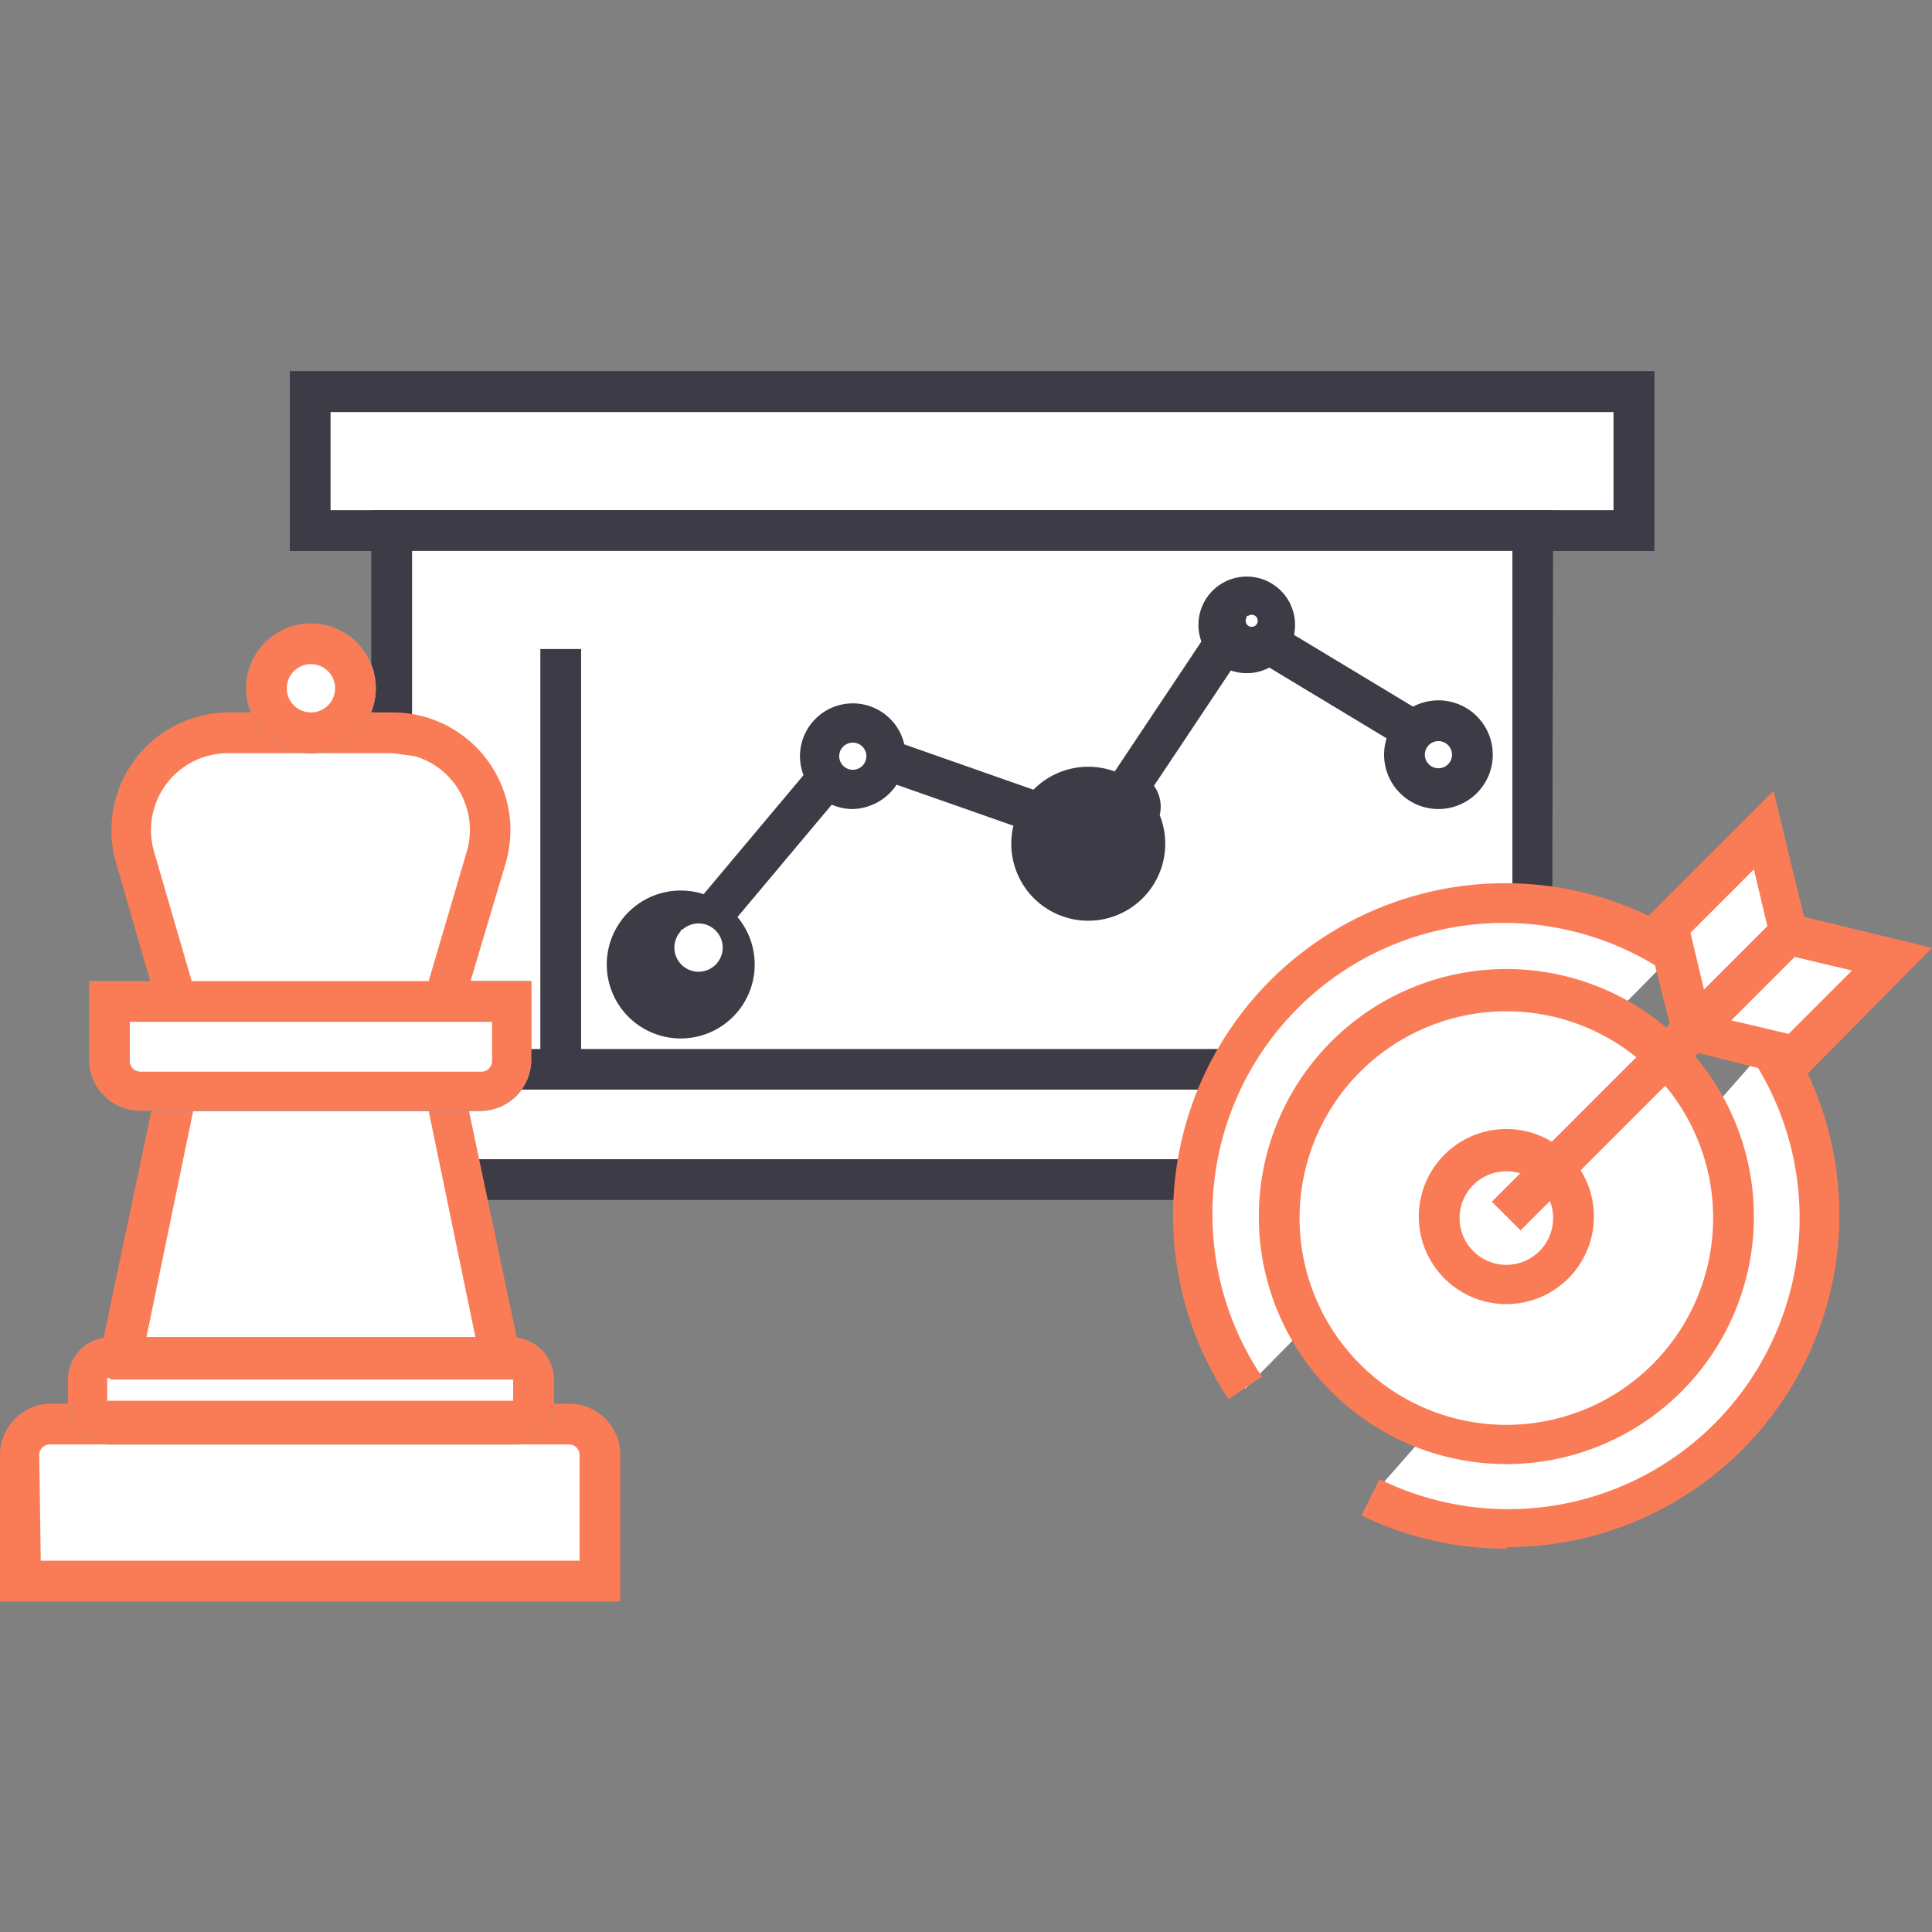 <svg id="Calque_1" data-name="Calque 1" xmlns="http://www.w3.org/2000/svg" viewBox="0 0 128 128"><rect x="0" y="0" width="128" height="128" fill="#808080" stroke="none"/><title>agence-marketing-digital-conseil-strategique</title><rect x="20.6" y="26" width="87.7" height="9.19" style="fill:#fff"/><path d="M109.6,36.5H19.2V24.6h90.4ZM21.9,33.8h85V27.3h-85Z" style="fill:#3c3b46"/><rect x="20.6" y="26" width="87.7" height="9.19" style="fill:#fff"/><path d="M109.6,36.5H19.2V24.6h90.4ZM21.9,33.8h85V27.3h-85Z" style="fill:#3c3b46"/><rect x="25.9" y="35.1" width="75.6" height="43.01" style="fill:#fff"/><path d="M102.8,79.5H24.6V33.8h78.3ZM27.3,76.8h72.9V36.5H27.3Z" style="fill:#3c3b46"/><rect x="35.8" y="43" width="2.7" height="27.78" style="fill:#3c3b46"/><rect x="30.6" y="69.5" width="64.9" height="2.69" style="fill:#3c3b46"/><circle cx="45.1" cy="63.9" r="3.6" style="fill:#fff"/><path d="M45.1,68.8A4.9,4.9,0,1,1,50,63.9a4.9,4.9,0,0,1-4.9,4.9Zm0-7.1a1.6,1.6,0,1,0,.1-.1h-.1Z" style="fill:#3c3b46"/><circle cx="56.5" cy="50" r="2.2" style="fill:#fff"/><path d="M56.5,53.6A3.5,3.5,0,1,1,60,50,3.6,3.6,0,0,1,56.5,53.6Zm0-4.4a.9.9,0,1,0,.9.9A.9.9,0,0,0,56.5,49.2Z" style="fill:#3c3b46"/><circle cx="72.1" cy="55.9" r="3.8" style="fill:#fff"/><path d="M72.1,61a5.1,5.1,0,1,1,5.1-5.1h0A5.1,5.1,0,0,1,72.1,61Zm0-7.6a2.4,2.4,0,1,1,0,.1Z" style="fill:#3c3b46"/><circle cx="82.6" cy="41.3" r="1.9" style="fill:#fff"/><path d="M82.6,44.6a3.2,3.2,0,1,1,3.2-3.2h0A3.2,3.2,0,0,1,82.6,44.6Zm0-3.7a.4.4,0,1,0,.1-.1h-.1Z" style="fill:#3c3b46"/><circle cx="95.3" cy="50" r="2.2" style="fill:#fff"/><path d="M95.3,53.6A3.6,3.6,0,1,1,98.9,50h0A3.6,3.6,0,0,1,95.3,53.6Zm0-4.5a.9.9,0,1,0,.9.9.9.9,0,0,0-.9-.9Z" style="fill:#3c3b46"/><line x1="47" y1="60.8" x2="54.8" y2="51.5" style="fill:none"/><rect x="44.8" y="54.8" width="12.2" height="2.69" transform="translate(-24.8 59.1) rotate(-50)" style="fill:#3c3b46"/><line x1="58.7" y1="50" x2="69.1" y2="53.7" style="fill:none"/><rect x="62.5" y="46.3" width="2.7" height="11.03" transform="matrix(0.33, -0.94, 0.94, 0.33, -6.23, 94.94)" style="fill:#3c3b46"/><line x1="74.4" y1="52.7" x2="81.1" y2="42.5" style="fill:none"/><rect x="71.7" y="46.3" width="12.2" height="2.69" transform="translate(-5 85.9) rotate(-56.3)" style="fill:#3c3b46"/><line x1="84" y1="42.5" x2="93.7" y2="48.4" style="fill:none"/><rect x="87.5" y="39.8" width="2.7" height="11.36" transform="translate(4 98.1) rotate(-58.9)" style="fill:#3c3b46"/><polygon points="29.4 72.2 11.7 72.2 8 90 33.1 90 29.4 72.2" style="fill:#fff"/><path d="M34.8,91.3H6.3l4.3-20.4H30.5ZM9.7,88.6H31.5l-3.1-15H12.8Z" style="fill:#fa7c56"/><path d="M2.8,94.4H38.3a1.5,1.5,0,0,1,1.5,1.5v8.9H1.3V95.9A1.5,1.5,0,0,1,2.8,94.4Z" style="fill:#fff"/><path d="M41.1,106.1H0V96.4A3.4,3.4,0,0,1,3.3,93H37.8a3.4,3.4,0,0,1,3.3,3.3ZM2.7,103.4H38.4v-7a.7.7,0,0,0-.7-.7H3.3a.7.7,0,0,0-.7.7Z" style="fill:#fa7c56"/><rect x="5.8" y="90" width="29.6" height="4.43" rx="1.1" ry="1.1" style="fill:#fff"/><path d="M33.9,95.7H7.3a2.8,2.8,0,0,1-2.8-2.8h0V91.4a2.8,2.8,0,0,1,2.8-2.8H33.9a2.8,2.8,0,0,1,2.8,2.8h0v1.5A2.8,2.8,0,0,1,33.9,95.7ZM7.3,91.3H7.1v1.5H34V91.4H7.3Z" style="fill:#00adee"/><rect x="5.8" y="90" width="29.6" height="4.43" rx="1.1" ry="1.1" style="fill:#fff"/><path d="M33.9,95.7H7.3a2.8,2.8,0,0,1-2.8-2.8h0V91.4a2.8,2.8,0,0,1,2.8-2.8H33.9a2.8,2.8,0,0,1,2.8,2.8h0v1.5A2.8,2.8,0,0,1,33.9,95.7ZM7.3,91.3H7.1v1.5H34V91.4H7.3Z" style="fill:#fa7c56"/><path d="M7.3,66.3H33.9v4.4a1.5,1.5,0,0,1-1.5,1.5H8.7a1.5,1.5,0,0,1-1.5-1.5V66.3h.1Z" style="fill:#fff"/><path d="M31.9,73.6H9.3a3.4,3.4,0,0,1-3.4-3.3V65H35.2v5.3A3.4,3.4,0,0,1,31.9,73.6ZM8.6,67.7v2.6a.7.7,0,0,0,.7.7H31.9a.7.7,0,0,0,.7-.7V67.7Z" style="fill:#00adee"/><path d="M7.3,66.3H33.9v4.4a1.5,1.5,0,0,1-1.5,1.5H8.7a1.5,1.5,0,0,1-1.5-1.5V66.3h.1Z" style="fill:#fff"/><path d="M31.9,73.6H9.3a3.4,3.4,0,0,1-3.4-3.3V65H35.2v5.3A3.4,3.4,0,0,1,31.9,73.6ZM8.6,67.7v2.6a.7.7,0,0,0,.7.7H31.9a.7.7,0,0,0,.7-.7V67.7Z" style="fill:#fa7c56"/><path d="M20.6,48.6H15.1a6.5,6.5,0,0,0-6.2,8.3l2.8,9.5H29.4l2.8-9.5a6.5,6.5,0,0,0-4.4-8L26,48.6Z" style="fill:#fff"/><path d="M30.4,67.6H10.7l-3-10.4a7.8,7.8,0,0,1,7.5-10H26a7.8,7.8,0,0,1,7.5,10ZM12.7,65H28.4l2.5-8.5a5.1,5.1,0,0,0-3.4-6.4L26,49.9H15.1a5.1,5.1,0,0,0-4.9,6.5Z" style="fill:#fa7c56"/><circle cx="20.6" cy="45.6" r="3" style="fill:#fff"/><path d="M20.6,49.9a4.3,4.3,0,1,1,4.3-4.3h0A4.3,4.3,0,0,1,20.6,49.9Zm0-5.9a1.6,1.6,0,1,0,1.6,1.6h0A1.6,1.6,0,0,0,20.6,44Z" style="fill:#00adee"/><circle cx="20.6" cy="45.6" r="3" style="fill:#fff"/><path d="M20.6,49.9a4.3,4.3,0,1,1,4.3-4.3h0A4.3,4.3,0,0,1,20.6,49.9Zm0-5.9a1.6,1.6,0,1,0,1.6,1.6h0A1.6,1.6,0,0,0,20.6,44Z" style="fill:#fa7c56"/><path d="M110.9,63.2A20.7,20.7,0,0,0,82.5,92" style="fill:#fff"/><path d="M81.4,92.7A22,22,0,0,1,111.6,62l-1.4,2.3A19.3,19.3,0,0,0,83.6,91.2Z" style="fill:#fa7c56"/><path d="M90.8,99.2a20.7,20.7,0,0,0,26.3-29.9" style="fill:#fff"/><path d="M99.8,102.6a21.8,21.8,0,0,1-9.6-2.2L91.4,98A19.3,19.3,0,0,0,116,70l2.3-1.5a22,22,0,0,1-18.4,34Z" style="fill:#fa7c56"/><polygon points="110.4 61.4 116.8 55 118.5 61.9 112.1 68.3 110.4 61.4" style="fill:#fff"/><path d="M111.4,70.9,108.9,61l8.6-8.6,2.4,9.9Zm.6-9.1.9,3.8,4.2-4.2-.9-3.8Z" style="fill:#fa7c56"/><polygon points="119 70 125.4 63.6 118.5 61.9 112.1 68.3 119 70" style="fill:#fff"/><path d="M119.4,71.5,109.5,69l8.6-8.6,9.9,2.4Zm-4.7-3.9,3.8.9,4.2-4.2-3.8-.9Z" style="fill:#fa7c56"/><circle cx="99.8" cy="80.6" r="15" style="fill:#fff"/><path d="M99.8,97a16.4,16.4,0,1,1,16.4-16.4A16.4,16.4,0,0,1,99.8,97Zm0-30a13.7,13.7,0,1,0,13.7,13.7h0A13.7,13.7,0,0,0,99.8,67Z" style="fill:#fa7c56"/><circle cx="99.8" cy="80.6" r="4.4" style="fill:#fff"/><path d="M99.8,86.4a5.8,5.8,0,1,1,5.8-5.8,5.8,5.8,0,0,1-5.8,5.8Zm0-8.8a3.1,3.1,0,1,0,3.1,3.1h0A3.1,3.1,0,0,0,99.8,77.6Z" style="fill:#fa7c56"/><line x1="99.8" y1="80.6" x2="118.5" y2="61.9" style="fill:none"/><rect x="95.9" y="69.9" width="26.5" height="2.69" transform="translate(-18.4 98) rotate(-45)" style="fill:#fa7c56"/></svg>